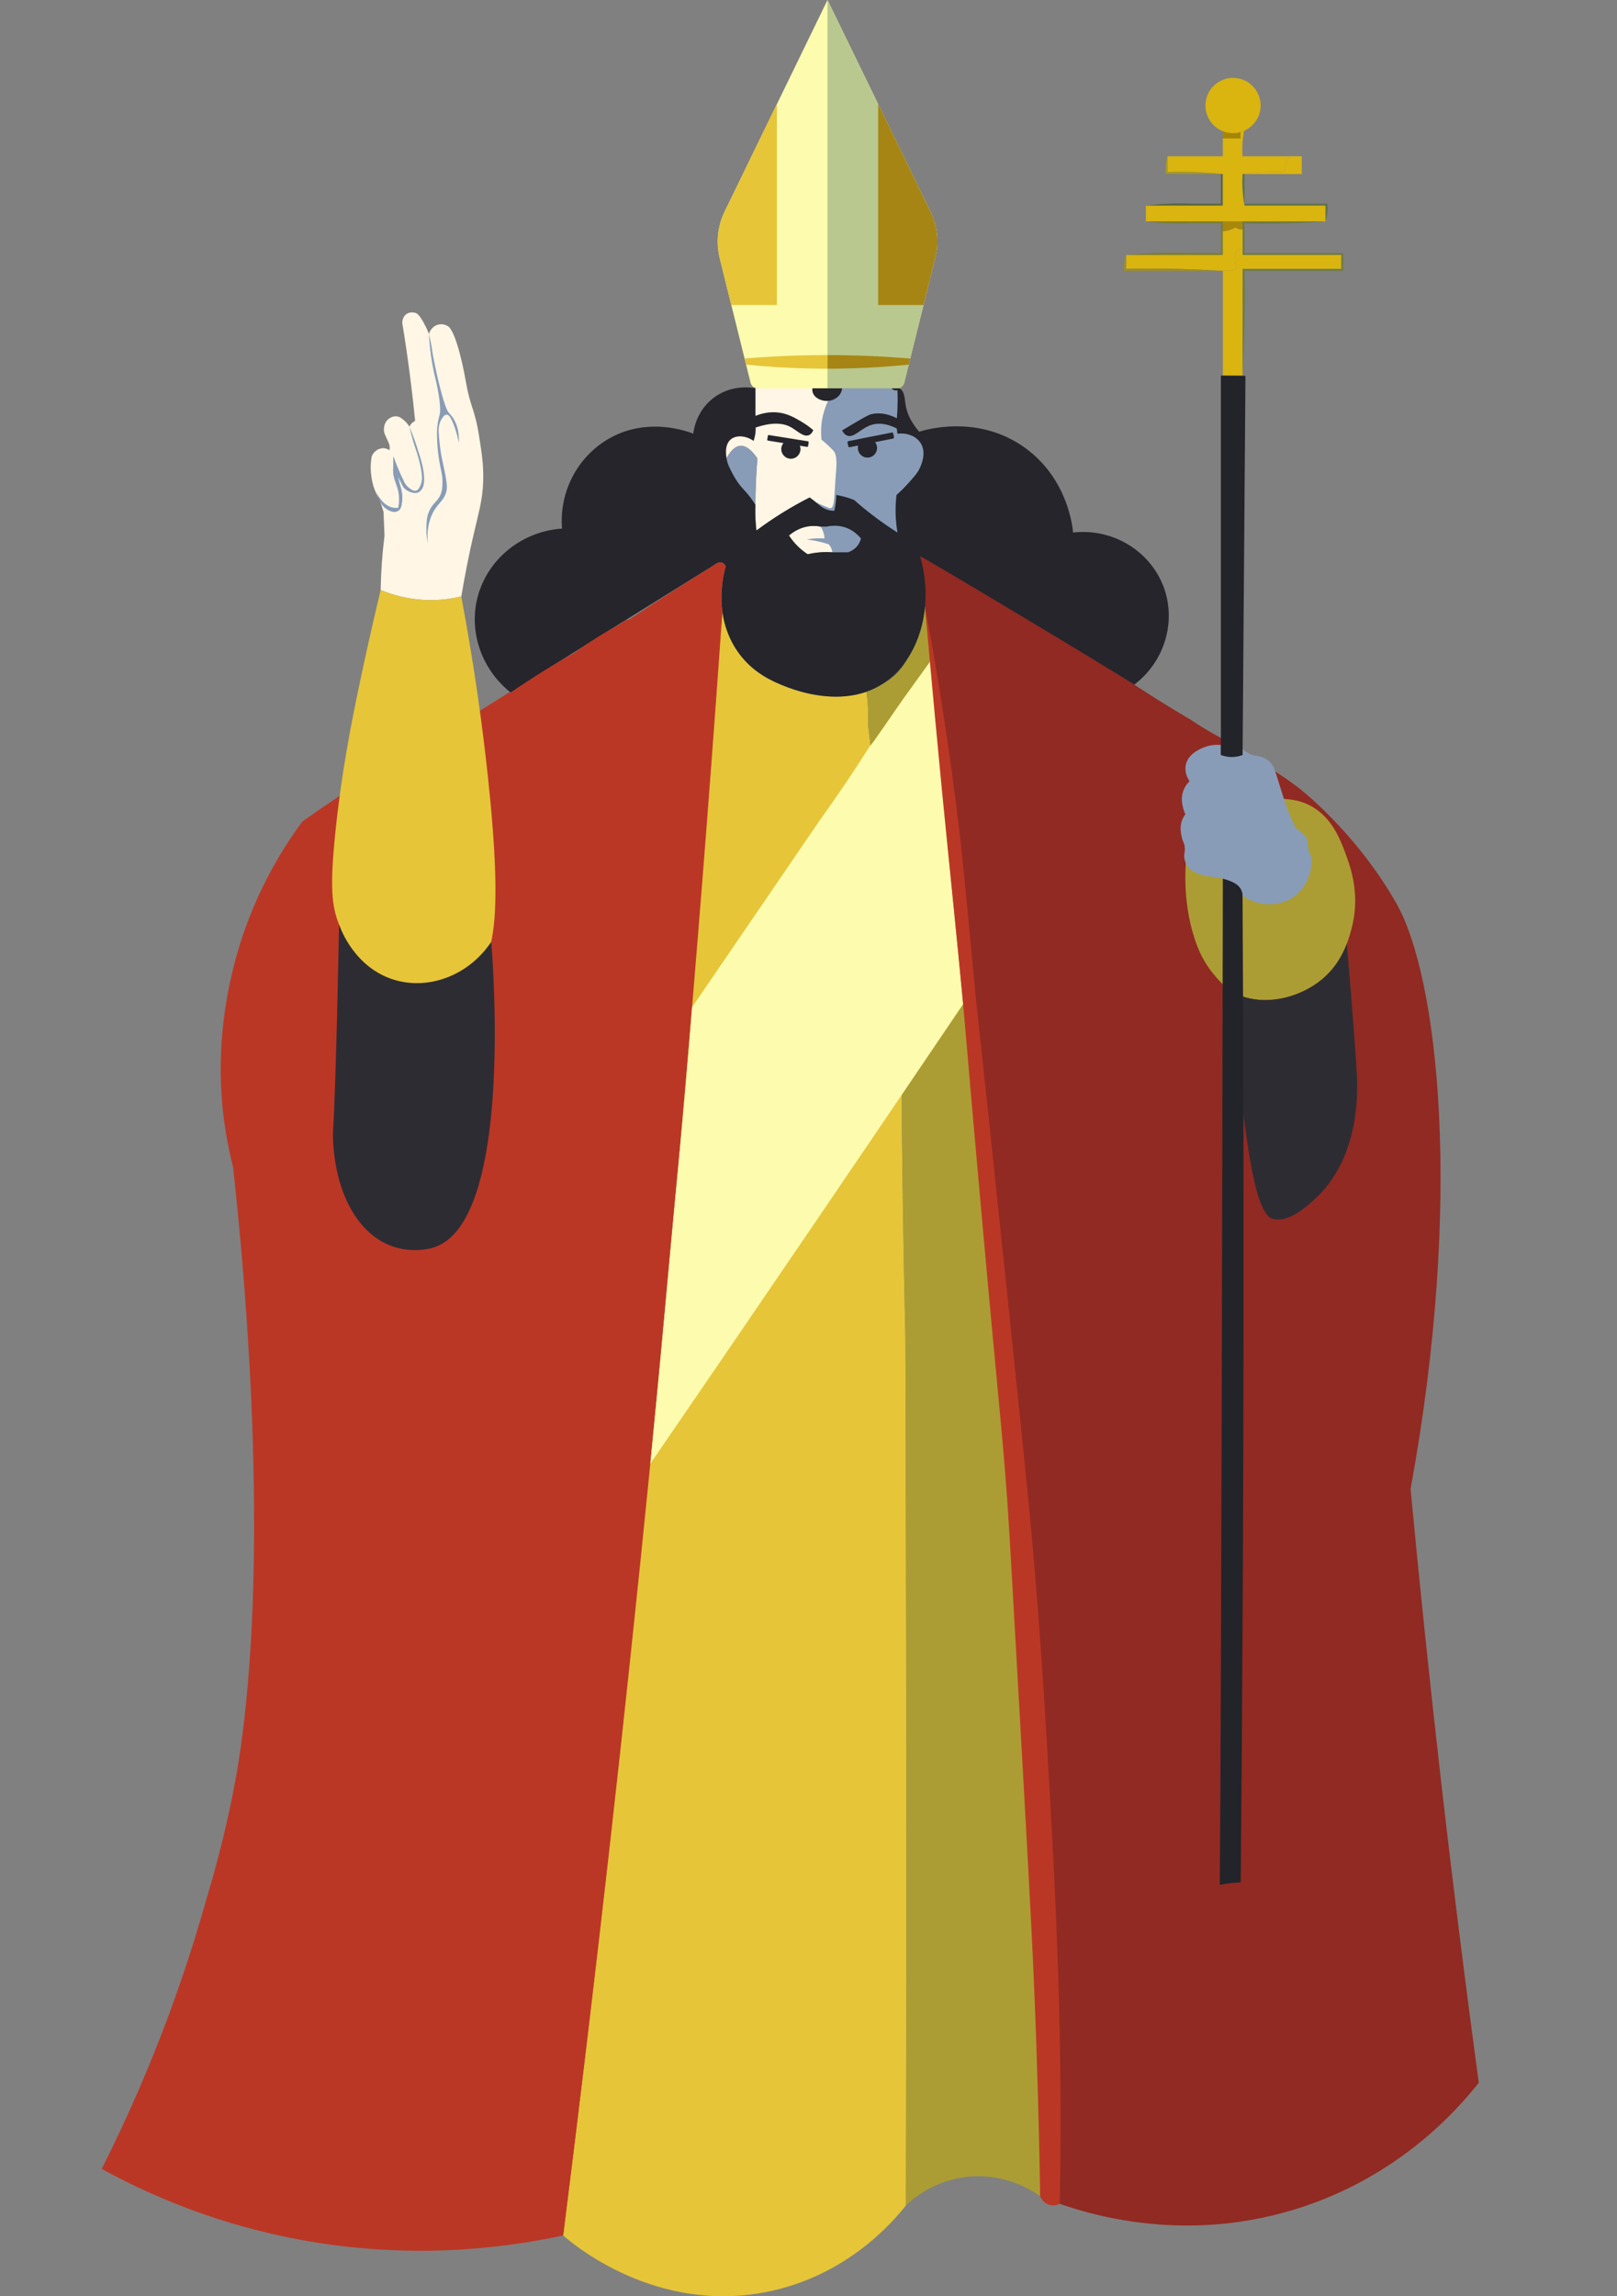 <svg width="62" height="88" viewBox="0 0 62 88" fill="none" xmlns="http://www.w3.org/2000/svg">
<rect x="0" y="0" width="62" height="88" fill="#808080" stroke="none"/>
<path fill-rule="evenodd" clip-rule="evenodd" d="M56.7 79.817C55.894 80.841 53.619 83.45 49.653 84.669C44.935 86.121 40.99 84.632 39.883 84.169V84.169L39.883 84.169C39.998 76.404 38.306 52.9 38.272 52.443C38.218 51.854 38.163 51.266 38.107 50.678C38.067 50.245 38.026 49.812 37.984 49.379C37.962 49.146 37.94 48.912 37.917 48.679C37.908 48.581 37.899 48.483 37.889 48.386C37.874 48.233 37.859 48.081 37.845 47.929C37.81 47.572 37.776 47.216 37.74 46.86C37.727 46.726 37.714 46.592 37.701 46.458C37.701 46.456 37.701 46.454 37.7 46.453C37.699 46.444 37.699 46.435 37.698 46.426C37.664 46.08 37.629 45.734 37.595 45.388C37.59 45.34 37.585 45.291 37.581 45.243C37.581 45.242 37.581 45.24 37.58 45.239C37.407 43.434 37.234 41.628 37.06 39.823C36.99 39.093 36.92 38.363 36.85 37.634C36.536 34.356 36.221 31.079 35.906 27.802C35.906 27.798 35.905 27.789 35.904 27.779C35.903 27.771 35.902 27.765 35.902 27.757C35.899 27.729 35.895 27.693 35.893 27.666C35.893 27.665 35.892 27.663 35.892 27.661C35.892 27.655 35.892 27.65 35.891 27.646C35.89 27.639 35.89 27.634 35.889 27.631V27.63C35.789 26.591 35.69 25.552 35.59 24.513C35.572 24.323 35.554 24.133 35.535 23.942C35.535 23.937 35.534 23.932 35.534 23.927C35.533 23.924 35.533 23.919 35.533 23.916C35.532 23.911 35.532 23.906 35.531 23.901C35.525 23.833 35.519 23.765 35.512 23.697V23.695C35.512 23.694 35.512 23.692 35.511 23.69C35.511 23.688 35.511 23.686 35.511 23.684C35.506 23.635 35.502 23.586 35.497 23.537C35.496 23.531 35.496 23.525 35.495 23.518C35.494 23.513 35.494 23.508 35.493 23.502C35.485 23.418 35.477 23.335 35.469 23.252C35.469 23.252 35.469 23.25 35.469 23.249C35.407 22.605 35.346 21.961 35.284 21.317C35.767 21.389 36.184 21.591 36.532 21.923C37.106 22.219 37.661 22.547 38.197 22.908C38.882 23.3 39.537 23.73 40.164 24.195C41.288 24.849 42.398 25.53 43.493 26.24C44.066 26.617 44.647 26.982 45.236 27.335C45.386 27.426 45.536 27.515 45.687 27.603C45.821 27.693 45.956 27.781 46.093 27.866C46.331 28.013 46.574 28.153 46.822 28.285C47.154 28.508 47.487 28.731 47.82 28.954C47.82 28.955 47.821 28.955 47.821 28.955C48.339 29.219 49.027 29.614 49.773 30.178C49.773 30.178 51.931 31.812 53.527 34.595C55.145 37.413 56.122 45.958 54.085 57.063C54.424 60.655 54.803 64.305 55.226 68.011C55.684 72.022 56.177 75.958 56.701 79.817H56.7Z" fill="#912A22"/>
<path fill-rule="evenodd" clip-rule="evenodd" d="M34.782 25.272C34.77 25.291 34.759 25.31 34.748 25.329C34.739 25.344 34.73 25.359 34.721 25.374C34.719 25.376 34.718 25.377 34.717 25.379C34.705 25.399 34.692 25.418 34.679 25.437C34.67 25.451 34.66 25.465 34.651 25.478C34.647 25.484 34.643 25.489 34.639 25.495C34.636 25.5 34.633 25.505 34.629 25.51C34.627 25.512 34.625 25.515 34.623 25.517C34.62 25.521 34.618 25.524 34.616 25.527C34.611 25.534 34.607 25.54 34.602 25.546C34.599 25.549 34.597 25.553 34.594 25.556C34.583 25.571 34.571 25.586 34.559 25.601C34.559 25.601 34.558 25.602 34.558 25.602C34.547 25.616 34.535 25.63 34.524 25.644C34.516 25.653 34.508 25.663 34.499 25.672C34.488 25.686 34.476 25.699 34.464 25.712C34.454 25.723 34.444 25.735 34.433 25.746C34.423 25.757 34.413 25.768 34.402 25.778C34.361 25.822 34.316 25.865 34.27 25.905C34.248 25.924 34.224 25.945 34.201 25.964C34.177 25.984 34.153 26.002 34.129 26.021C34.08 26.06 34.029 26.096 33.977 26.13C33.95 26.148 33.924 26.165 33.897 26.182C33.878 26.194 33.859 26.205 33.839 26.217C33.825 26.226 33.81 26.235 33.794 26.242C33.773 26.255 33.751 26.267 33.728 26.279C34.068 26.082 34.366 25.817 34.616 25.5C34.655 25.451 34.692 25.401 34.728 25.35C34.746 25.324 34.764 25.298 34.782 25.271V25.272Z" fill="#25252B"/>
<path fill-rule="evenodd" clip-rule="evenodd" d="M34.736 84.519C34.257 85.127 32.467 87.247 29.338 87.846C25.113 88.655 21.987 86.015 21.592 85.67C21.682 84.866 25.387 50.445 25.41 50.247C25.41 50.247 25.674 46.914 25.713 46.536V46.233C25.841 45.075 25.941 43.913 26.015 42.75C26.003 42.675 26.027 42.624 26.091 42.598C26.1 42.132 26.119 41.666 26.151 41.202C26.192 40.586 26.244 40.276 26.318 39.493C26.351 39.147 26.468 37.765 26.469 37.751C26.889 32.998 27.299 28.223 27.7 23.427C27.749 23.805 27.858 24.213 28.069 24.613C28.151 24.769 28.248 24.925 28.364 25.078C28.93 25.825 29.664 26.128 30.075 26.291C30.14 26.317 30.271 26.369 30.454 26.429C31.044 26.621 32.163 26.882 33.222 26.511C33.282 26.914 33.301 27.328 33.279 27.755C33.529 29.693 33.758 31.683 33.961 33.724C34.215 36.272 34.414 38.752 34.565 41.158V41.159C34.587 44.542 34.638 47.925 34.716 51.307V51.383C34.72 52.448 34.725 54.37 34.728 55.435C34.754 65.129 34.756 74.824 34.736 84.519Z" fill="#E6C539"/>
<path fill-rule="evenodd" clip-rule="evenodd" d="M39.883 84.169C39.883 84.169 39.883 84.169 39.883 84.169C39.625 83.982 38.587 83.279 37.135 83.418C35.819 83.545 34.983 84.283 34.735 84.519C34.756 74.823 34.753 65.129 34.728 55.435C34.725 54.37 34.72 52.447 34.716 51.383V51.307C34.638 47.925 34.587 44.542 34.565 41.159V41.158C34.414 38.751 34.215 36.271 33.961 33.724C33.758 31.683 33.529 29.693 33.279 27.754C33.3 27.328 33.281 26.914 33.222 26.511C33.289 26.488 33.356 26.461 33.423 26.432C33.517 26.391 33.611 26.344 33.705 26.291C33.711 26.288 33.718 26.284 33.725 26.28C33.726 26.279 33.727 26.279 33.728 26.279C33.751 26.267 33.773 26.255 33.794 26.242C33.809 26.235 33.824 26.225 33.839 26.216C33.858 26.206 33.877 26.194 33.896 26.182C33.923 26.166 33.95 26.148 33.976 26.13C34.029 26.096 34.08 26.059 34.128 26.021C34.152 26.003 34.177 25.984 34.2 25.963C34.224 25.944 34.247 25.925 34.27 25.904C34.316 25.864 34.36 25.822 34.401 25.778C34.412 25.767 34.422 25.756 34.433 25.746C34.443 25.735 34.453 25.723 34.463 25.712C34.475 25.699 34.487 25.685 34.499 25.672C34.507 25.663 34.515 25.653 34.523 25.643C34.535 25.63 34.546 25.616 34.557 25.602C34.558 25.601 34.558 25.601 34.558 25.6C34.571 25.586 34.582 25.571 34.594 25.556C34.596 25.553 34.597 25.551 34.599 25.549C34.599 25.549 34.599 25.548 34.601 25.546C34.604 25.542 34.609 25.536 34.615 25.527C34.617 25.524 34.62 25.521 34.623 25.517C34.624 25.515 34.626 25.512 34.628 25.509C34.632 25.505 34.635 25.5 34.639 25.495C34.643 25.489 34.647 25.483 34.65 25.478C34.675 25.444 34.698 25.409 34.72 25.373C34.73 25.358 34.739 25.343 34.748 25.328C34.759 25.31 34.77 25.291 34.781 25.271C35.128 24.754 35.359 24.124 35.448 23.436C35.456 23.377 35.463 23.316 35.469 23.256C35.481 23.387 35.489 23.46 35.493 23.502C35.493 23.508 35.494 23.514 35.495 23.518C35.495 23.524 35.496 23.531 35.497 23.537C35.502 23.586 35.506 23.635 35.511 23.684C35.511 23.686 35.511 23.688 35.511 23.69C35.511 23.691 35.511 23.693 35.511 23.694C35.511 23.695 35.511 23.695 35.512 23.695V23.697C35.518 23.765 35.525 23.833 35.531 23.901C35.532 23.906 35.532 23.911 35.532 23.916C35.533 23.919 35.533 23.923 35.533 23.927C35.534 23.932 35.535 23.937 35.535 23.942C35.553 24.133 35.572 24.323 35.59 24.513C35.69 25.552 35.789 26.591 35.889 27.63V27.631C35.89 27.634 35.89 27.639 35.891 27.646C35.891 27.65 35.892 27.655 35.892 27.661C35.892 27.663 35.893 27.664 35.893 27.666C35.895 27.693 35.899 27.728 35.901 27.757C35.902 27.764 35.903 27.771 35.904 27.778C35.904 27.789 35.905 27.797 35.906 27.801C36.221 31.079 36.535 34.356 36.85 37.634C36.92 38.363 36.99 39.093 37.06 39.822C37.234 41.628 37.407 43.433 37.58 45.239C37.58 45.24 37.58 45.241 37.58 45.242C37.585 45.291 37.59 45.339 37.594 45.388C37.61 45.57 37.63 45.775 37.653 46.001C37.654 46.002 37.654 46.004 37.654 46.006C37.859 48.151 38.065 50.297 38.272 52.443C38.306 52.9 38.356 53.354 38.423 53.806V53.958C38.467 54.284 38.492 54.612 38.498 54.942C38.614 55.48 38.664 56.036 38.65 56.608C38.697 57.083 38.945 59.592 39.012 60.351C39.728 68.459 39.997 76.404 39.883 84.169H39.883Z" fill="#AB9D34"/>
<path fill-rule="evenodd" clip-rule="evenodd" d="M34.716 25.375C34.726 25.36 34.736 25.344 34.745 25.328C34.737 25.342 34.728 25.356 34.719 25.37C34.718 25.372 34.717 25.374 34.716 25.375Z" fill="#AB9D34"/>
<path fill-rule="evenodd" clip-rule="evenodd" d="M34.679 25.434C34.69 25.417 34.702 25.399 34.714 25.38C34.703 25.398 34.691 25.416 34.679 25.434Z" fill="#AB9D34"/>
<path fill-rule="evenodd" clip-rule="evenodd" d="M35.47 23.254C35.47 23.254 35.47 23.256 35.47 23.256C35.464 23.317 35.458 23.377 35.45 23.437C35.36 24.124 35.13 24.754 34.782 25.271C34.881 25.098 35.165 24.328 35.47 23.254Z" fill="#AB9D34"/>
<path fill-rule="evenodd" clip-rule="evenodd" d="M31.291 19.253C31.286 19.25 31.236 19.21 31.168 19.159C31.127 19.128 31.086 19.096 31.045 19.065C30.703 19.238 30.339 19.441 29.96 19.678C29.61 19.897 29.291 20.118 29.003 20.332C28.965 20.005 28.952 19.677 28.965 19.348C28.967 18.763 28.992 18.169 29.041 17.568C28.592 16.91 28.188 16.923 27.83 17.606C27.74 16.767 28.092 16.514 28.89 16.849C28.963 16.679 28.989 16.502 28.965 16.319C28.994 16.298 29.307 15.804 28.965 15.94V14.88H31.159C31.156 14.913 32.584 15.735 32.538 16.05C32.504 16.294 32.261 16.512 31.948 16.542C31.944 16.62 31.948 16.722 31.982 16.835C32.074 17.144 32.316 17.307 32.398 17.356C32.395 19.38 32.242 19.859 32.09 19.878C31.926 19.899 31.51 19.42 31.29 19.253L31.291 19.253Z" fill="#FFF6E5"/>
<path fill-rule="evenodd" clip-rule="evenodd" d="M35.32 17.986C35.251 18.185 35.236 18.16 34.999 18.681C34.832 19.05 34.783 19.186 34.757 19.264C34.692 19.455 34.639 19.61 34.616 19.81C34.574 20.164 34.671 20.266 34.652 20.468C34.607 20.946 33.978 21.314 33.557 21.442C32.739 21.69 32.032 21.243 31.915 21.166C31.91 21.125 31.897 21.068 31.869 21.005C31.839 20.941 31.804 20.893 31.776 20.862C31.635 20.829 31.492 20.796 31.348 20.764C31.208 20.733 31.069 20.703 30.932 20.674C31.157 20.637 31.384 20.624 31.613 20.637C31.605 20.47 31.554 20.319 31.462 20.182C31.498 20.111 31.544 19.995 31.547 19.848C31.552 19.518 31.333 19.297 31.286 19.252C31.38 19.296 31.514 19.357 31.678 19.423C31.813 19.478 31.831 19.481 31.852 19.476C31.99 19.439 31.983 19.107 32.03 18.428C32.073 17.826 32.123 17.457 31.946 17.262C31.929 17.243 31.849 17.16 31.746 17.064C31.647 16.971 31.56 16.899 31.499 16.85C31.475 16.628 31.467 16.308 31.551 15.937C31.607 15.694 31.688 15.491 31.764 15.335C31.96 15.2 32.137 15.049 32.294 14.881H34.185C34.239 14.949 34.315 14.975 34.412 14.956C34.652 15.491 34.893 16.026 35.133 16.562C35.388 16.85 35.44 17.125 35.454 17.245C35.485 17.51 35.413 17.718 35.32 17.986V17.986Z" fill="#889CB7"/>
<path fill-rule="evenodd" clip-rule="evenodd" d="M29.041 17.568C28.991 18.169 28.967 18.762 28.965 19.348C28.799 19.067 28.584 18.815 28.322 18.591C28.138 18.269 27.974 17.941 27.83 17.606C28.188 16.923 28.592 16.91 29.041 17.568Z" fill="#889CB7"/>
<path fill-rule="evenodd" clip-rule="evenodd" d="M31.916 21.165C31.593 21.142 31.279 21.168 30.971 21.241C30.683 21.054 30.443 20.814 30.252 20.521C30.621 20.215 31.024 20.102 31.463 20.18C31.556 20.317 31.606 20.468 31.614 20.635C31.386 20.622 31.159 20.635 30.933 20.673C31.075 20.691 31.23 20.716 31.395 20.755C31.533 20.786 31.661 20.823 31.777 20.86C31.806 20.892 31.842 20.941 31.871 21.007C31.899 21.069 31.911 21.124 31.917 21.165H31.916Z" fill="#FFF6E5"/>
<path fill-rule="evenodd" clip-rule="evenodd" d="M44.65 22.589C44.168 21.158 42.703 20.231 41.145 20.408C41.118 20.129 40.916 18.338 39.316 17.173C37.5 15.851 35.453 16.478 35.244 16.546C34.885 16.131 34.764 15.771 34.722 15.512C34.685 15.283 34.688 15.001 34.507 14.895C34.401 14.833 34.275 14.854 34.185 14.88C34.197 14.896 34.22 14.921 34.255 14.939C34.298 14.961 34.351 14.967 34.411 14.956C34.416 15.086 34.419 15.221 34.418 15.361C34.417 15.596 34.406 15.82 34.389 16.03C34.167 15.915 33.808 15.783 33.417 15.871C33.283 15.901 33.069 16.034 32.644 16.283C32.495 16.371 32.372 16.445 32.29 16.495C32.325 16.566 32.387 16.659 32.49 16.696C32.762 16.793 33.014 16.391 33.453 16.272C33.657 16.217 33.959 16.208 34.382 16.417C34.392 16.485 34.401 16.554 34.411 16.622C34.772 16.577 35.118 16.706 35.293 16.97C35.536 17.336 35.334 17.79 35.27 17.934C35.191 18.109 35.08 18.234 34.858 18.485C34.668 18.699 34.495 18.862 34.374 18.97C34.317 19.453 34.33 19.933 34.411 20.408C33.827 20.039 33.273 19.623 32.747 19.159C32.525 19.072 32.298 19.009 32.066 18.97C32.065 19.021 32.062 19.072 32.058 19.123C32.054 19.174 32.049 19.224 32.043 19.275C32.037 19.325 32.029 19.376 32.02 19.426C32.011 19.476 32.002 19.526 31.99 19.575C31.933 19.576 31.851 19.572 31.756 19.545C31.718 19.534 31.666 19.517 31.601 19.484C31.477 19.421 31.417 19.358 31.289 19.253C31.232 19.206 31.149 19.14 31.044 19.065C30.702 19.239 30.337 19.441 29.959 19.678C29.608 19.897 29.29 20.118 29.002 20.332C28.964 20.006 28.951 19.678 28.964 19.348C28.907 19.256 28.813 19.112 28.679 18.948C28.527 18.762 28.476 18.735 28.345 18.561C28.299 18.501 28.178 18.336 28.06 18.103C27.963 17.912 27.904 17.797 27.873 17.643C27.847 17.519 27.752 17.062 28.02 16.839C28.226 16.668 28.591 16.684 28.895 16.897C28.924 16.81 28.953 16.7 28.965 16.571C28.972 16.504 28.973 16.442 28.971 16.386C29.684 16.143 30.094 16.239 30.338 16.378C30.564 16.506 30.804 16.76 31.011 16.679C31.104 16.642 31.155 16.551 31.184 16.484C31.073 16.39 30.913 16.266 30.704 16.145C30.472 16.01 30.226 15.866 29.894 15.816C29.514 15.759 29.185 15.849 28.964 15.94V14.88C28.952 14.877 28.933 14.873 28.907 14.87C28.684 14.834 27.978 14.77 27.346 15.259C26.693 15.764 26.596 16.489 26.581 16.621C26.463 16.571 24.71 15.863 23.11 16.959C22.041 17.692 21.445 18.953 21.55 20.257C19.956 20.367 18.63 21.488 18.289 22.979C17.989 24.288 18.496 25.681 19.583 26.542C20.361 26.001 26.278 22.341 27.376 21.658C27.562 21.505 27.714 21.517 27.829 21.695C27.791 21.822 27.583 22.548 27.698 23.426C27.747 23.805 27.857 24.212 28.067 24.612C28.149 24.769 28.246 24.925 28.362 25.077C28.928 25.824 29.662 26.127 30.073 26.29C30.138 26.316 30.27 26.368 30.453 26.428C31.043 26.62 32.162 26.881 33.22 26.511C33.287 26.487 33.354 26.46 33.421 26.432C33.516 26.391 33.61 26.344 33.703 26.291C33.709 26.287 33.716 26.283 33.723 26.279C33.724 26.279 33.726 26.278 33.726 26.278C34.065 26.081 34.364 25.816 34.614 25.499C34.652 25.45 34.69 25.4 34.726 25.349C34.744 25.323 34.762 25.297 34.779 25.271C35.127 24.753 35.358 24.123 35.447 23.436C35.455 23.376 35.462 23.316 35.467 23.255C35.467 23.254 35.467 23.252 35.467 23.251C35.524 22.634 35.468 21.977 35.282 21.317C35.505 21.41 42.396 25.53 43.49 26.239C44.627 25.378 45.09 23.896 44.65 22.588V22.589ZM32.52 21.166H31.915C31.592 21.143 31.277 21.169 30.969 21.241C30.681 21.054 30.442 20.815 30.25 20.522C30.619 20.216 31.023 20.102 31.461 20.181H31.688C32.222 20.076 32.663 20.227 33.012 20.636C32.949 20.889 32.785 21.066 32.52 21.166Z" fill="#25252B"/>
<path d="M30.977 16.912L29.481 16.673C29.462 16.669 29.444 16.683 29.441 16.702L29.418 16.846C29.415 16.865 29.428 16.883 29.447 16.886L30.943 17.126C30.962 17.129 30.981 17.116 30.984 17.096L31.007 16.953C31.01 16.933 30.997 16.915 30.977 16.912Z" fill="#25252B"/>
<path d="M32.533 16.905L34.194 16.575C34.219 16.57 34.244 16.586 34.249 16.611L34.277 16.753C34.282 16.779 34.266 16.803 34.24 16.808L32.579 17.138C32.554 17.143 32.529 17.127 32.525 17.102L32.496 16.96C32.491 16.935 32.508 16.91 32.533 16.905Z" fill="#25252B"/>
<path fill-rule="evenodd" clip-rule="evenodd" d="M30.693 17.212C30.693 17.416 30.528 17.581 30.325 17.581C30.121 17.581 29.956 17.416 29.956 17.212C29.956 17.008 30.121 16.843 30.325 16.843C30.528 16.843 30.693 17.008 30.693 17.212Z" fill="#25252B"/>
<path fill-rule="evenodd" clip-rule="evenodd" d="M33.629 17.168C33.629 17.372 33.464 17.537 33.26 17.537C33.057 17.537 32.892 17.372 32.892 17.168C32.892 16.964 33.057 16.799 33.26 16.799C33.464 16.799 33.629 16.964 33.629 17.168Z" fill="#25252B"/>
<path fill-rule="evenodd" clip-rule="evenodd" d="M31.151 14.877C31.145 14.921 31.142 14.982 31.164 15.046C31.234 15.262 31.514 15.383 31.75 15.365C31.944 15.351 32.151 15.239 32.243 15.049C32.275 14.983 32.286 14.921 32.289 14.88" fill="#25252B"/>
<path fill-rule="evenodd" clip-rule="evenodd" d="M35.51 23.671C35.51 23.676 35.51 23.681 35.511 23.685C35.506 23.636 35.501 23.587 35.496 23.538C35.5 23.573 35.503 23.607 35.507 23.642C35.507 23.646 35.509 23.656 35.51 23.671Z" fill="#AB9D34"/>
<path fill-rule="evenodd" clip-rule="evenodd" d="M35.549 23.855C35.543 23.87 35.537 23.886 35.532 23.901C35.526 23.833 35.519 23.765 35.513 23.697C35.525 23.75 35.537 23.802 35.549 23.855Z" fill="#AB9D34"/>
<path fill-rule="evenodd" clip-rule="evenodd" d="M27.699 23.427C26.934 34.385 26.008 45.328 24.919 56.255C23.941 66.073 22.831 75.878 21.592 85.67C19.33 86.159 15.547 86.665 11.047 85.745C8.003 85.123 5.589 84.045 3.9 83.119C5.179 80.582 6.726 77.051 7.948 72.663C7.948 72.663 8.831 69.856 9.241 66.89C10.384 58.621 9.267 47.717 8.934 44.71C8.861 44.428 8.771 44.043 8.69 43.583C7.996 39.657 9.07 36.427 9.547 35.195C9.922 34.23 10.544 32.905 11.595 31.48C12.055 31.155 12.531 30.827 13.024 30.499H13.025C13.59 30.122 14.176 29.745 14.785 29.368C15.782 28.752 16.754 28.191 17.693 27.679L17.716 27.664L18.4 27.237L19.509 26.543H19.584C20.363 26.002 21.17 25.497 22.005 25.028C22.583 24.613 23.188 24.234 23.821 23.892C23.898 23.804 23.999 23.753 24.124 23.741C25.195 23.037 26.279 22.342 27.377 21.659C27.564 21.506 27.715 21.518 27.831 21.696C27.793 21.823 27.584 22.549 27.699 23.427Z" fill="#BB3725"/>
<path fill-rule="evenodd" clip-rule="evenodd" d="M17.687 22.858C17.34 22.942 16.86 23.019 16.288 22.992C15.553 22.958 14.97 22.767 14.595 22.61C14.608 21.911 14.658 21.215 14.743 20.523C14.73 20.22 14.718 19.917 14.705 19.614C14.694 19.578 14.682 19.541 14.671 19.505C14.631 19.378 14.59 19.253 14.549 19.129C14.57 19.195 14.639 19.384 14.831 19.512C14.927 19.575 15.02 19.602 15.083 19.613C15.249 19.625 15.35 19.549 15.386 19.386C15.443 19.13 15.431 18.877 15.348 18.629C15.294 18.49 15.222 18.284 15.264 18.261C15.279 18.252 15.326 18.259 15.5 18.477C15.455 18.389 15.411 18.298 15.368 18.204C15.262 17.972 15.167 17.735 15.084 17.493C15.08 17.584 15.079 17.68 15.081 17.781C15.083 17.884 15.089 17.982 15.096 18.075C15.187 18.24 15.326 18.546 15.335 18.948C15.339 19.154 15.308 19.329 15.273 19.462C15.229 19.472 15.162 19.482 15.083 19.471C15.05 19.466 14.975 19.451 14.848 19.373C14.771 19.326 14.664 19.249 14.554 19.125C14.538 19.068 14.528 19.04 14.522 19.041C14.518 19.041 14.516 19.055 14.517 19.083C14.443 18.959 14.393 18.843 14.357 18.747C14.29 18.564 14.265 18.416 14.248 18.316C14.217 18.128 14.214 17.983 14.214 17.947C14.212 17.826 14.22 17.671 14.252 17.493C14.254 17.49 14.255 17.485 14.257 17.48C14.259 17.476 14.26 17.472 14.263 17.466C14.328 17.313 14.476 17.234 14.476 17.234C14.512 17.215 14.636 17.151 14.787 17.187C14.854 17.203 14.903 17.233 14.933 17.255C14.938 17.233 14.944 17.199 14.944 17.157C14.944 17.022 14.886 16.939 14.808 16.763C14.759 16.653 14.735 16.599 14.727 16.553C14.724 16.539 14.676 16.241 14.889 16.063C14.912 16.044 15.05 15.932 15.226 15.958C15.33 15.973 15.398 16.03 15.484 16.101C15.591 16.19 15.659 16.284 15.699 16.349C15.714 16.317 15.74 16.27 15.785 16.225C15.833 16.174 15.883 16.146 15.917 16.13C15.793 14.877 15.629 13.627 15.425 12.381C15.425 12.369 15.415 12.152 15.589 12.033C15.753 11.921 15.938 11.995 15.955 12.002C15.993 12.018 16.077 12.061 16.247 12.371C16.305 12.475 16.377 12.618 16.446 12.797C16.457 12.763 16.525 12.553 16.73 12.465C16.846 12.415 16.954 12.426 16.974 12.428C16.974 12.428 17.072 12.44 17.165 12.494C17.529 12.708 17.846 14.539 17.846 14.539C18.05 15.718 18.198 15.59 18.385 16.808C18.478 17.417 18.544 17.851 18.527 18.439C18.504 19.183 18.366 19.57 18.12 20.658C18.002 21.178 17.843 21.929 17.688 22.857L17.687 22.858Z" fill="#FFF6E5"/>
<path fill-rule="evenodd" clip-rule="evenodd" d="M16.445 12.798C16.457 12.844 16.474 12.914 16.492 12.998C16.547 13.252 16.572 13.444 16.58 13.502C16.611 13.723 16.634 13.773 16.763 14.407C16.763 14.407 17.028 15.58 17.192 15.796C17.278 15.909 17.308 15.917 17.38 16.031C17.584 16.357 17.606 16.713 17.59 16.97C17.518 16.578 17.414 16.302 17.333 16.125C17.28 16.01 17.218 15.894 17.13 15.89C17.043 15.886 16.972 15.997 16.939 16.049C16.808 16.254 16.817 16.48 16.82 16.537C16.85 17.129 16.945 17.573 16.945 17.573C17.096 18.268 17.172 18.616 17.116 18.831C17.01 19.24 16.76 19.274 16.553 19.744C16.373 20.154 16.377 20.553 16.407 20.826C16.375 20.684 16.344 20.487 16.348 20.25C16.352 20.035 16.355 19.834 16.445 19.614C16.6 19.233 16.842 19.21 16.935 18.82C16.958 18.724 16.96 18.653 16.964 18.524C16.973 18.221 16.917 18.094 16.85 17.706C16.784 17.321 16.767 17.038 16.76 16.856C16.748 16.573 16.76 16.432 16.764 16.384C16.788 16.134 16.839 15.96 16.856 15.894C16.947 15.54 16.699 14.523 16.699 14.523C16.599 14.126 16.487 13.552 16.445 12.799L16.445 12.798Z" fill="#889CB7"/>
<path fill-rule="evenodd" clip-rule="evenodd" d="M15.697 16.349C15.773 16.529 15.847 16.721 15.917 16.924C15.963 17.055 16.004 17.184 16.041 17.309C16.041 17.309 16.394 18.256 16.211 18.681C16.177 18.759 16.122 18.811 16.122 18.811C16.1 18.832 16.061 18.865 16.004 18.883C15.982 18.89 15.928 18.905 15.83 18.885C15.802 18.879 15.505 18.814 15.412 18.575C15.405 18.557 15.401 18.542 15.398 18.533C15.398 18.532 15.399 18.508 15.416 18.49C15.435 18.47 15.469 18.465 15.5 18.478C15.596 18.648 15.714 18.726 15.777 18.761C15.831 18.791 15.882 18.818 15.941 18.806C16.046 18.784 16.098 18.657 16.127 18.586C16.187 18.442 16.182 18.314 16.181 18.288C16.161 17.855 15.964 17.282 15.964 17.282C15.921 17.163 15.88 17.037 15.841 16.906C15.784 16.712 15.737 16.526 15.698 16.349L15.697 16.349Z" fill="#889CB7"/>
<path fill-rule="evenodd" clip-rule="evenodd" d="M14.576 19.224C14.571 19.211 14.552 19.156 14.516 19.084C14.506 19.063 14.498 19.049 14.492 19.038C14.45 18.956 14.419 18.888 14.4 18.842C14.428 18.891 14.47 18.96 14.527 19.038C14.633 19.183 14.715 19.296 14.847 19.373C14.909 19.41 15.051 19.479 15.273 19.462C15.329 19.124 15.289 18.876 15.239 18.709C15.178 18.499 15.064 18.289 15.073 18.028C15.074 17.998 15.078 17.914 15.081 17.782C15.084 17.658 15.084 17.558 15.084 17.493C15.2 17.831 15.339 18.159 15.5 18.478L15.412 18.575C15.364 18.477 15.316 18.379 15.268 18.281C15.295 18.397 15.322 18.513 15.349 18.629C15.393 18.772 15.413 18.895 15.419 18.983C15.428 19.116 15.417 19.25 15.387 19.386C15.351 19.549 15.25 19.624 15.084 19.613C15.013 19.599 14.922 19.571 14.832 19.512C14.709 19.432 14.608 19.311 14.576 19.224L14.576 19.224Z" fill="#889CB7"/>
<path fill-rule="evenodd" clip-rule="evenodd" d="M18.095 37.413C17.246 38.072 15.924 38.113 14.956 37.705C13.675 37.166 13.186 35.911 13 35.434C12.72 34.715 12.644 34.016 12.855 31.935C13.084 29.688 13.443 27.829 13.809 26.1C14.027 25.068 14.288 23.897 14.595 22.61C14.783 22.689 15.022 22.776 15.306 22.848C15.563 22.912 15.897 22.975 16.288 22.993C16.829 23.018 17.304 22.95 17.686 22.858C18.208 25.624 18.516 27.98 18.707 29.761C19.339 35.669 18.848 36.828 18.094 37.413H18.095Z" fill="#E6C539"/>
<path fill-rule="evenodd" clip-rule="evenodd" d="M18.836 36.093C18.92 37.13 19.64 46.797 16.659 47.798C16.258 47.933 15.571 47.98 14.935 47.722C13.613 47.187 12.794 45.528 12.764 43.46C12.891 41.414 12.992 35.81 13 35.434L13.001 35.434C13.053 35.585 13.605 37.115 15.152 37.561C16.485 37.945 17.992 37.362 18.836 36.093Z" fill="#2E2C33"/>
<path fill-rule="evenodd" clip-rule="evenodd" d="M36.931 38.479C35.004 41.331 33.071 44.179 31.134 47.024C29.073 50.052 27.007 53.075 24.935 56.095C24.995 55.481 25.083 54.571 25.188 53.467C25.457 50.632 25.486 50.202 25.72 47.645C25.856 46.147 26.194 42.982 26.53 38.669C26.531 38.662 26.535 38.605 26.536 38.599L31.455 31.403C32.112 30.492 32.743 29.558 33.346 28.601C33.397 28.601 34.338 27.192 34.632 26.784C34.947 26.347 35.343 25.797 35.658 25.36C35.662 25.354 35.666 25.348 35.669 25.342L35.957 28.477V28.478C35.957 28.481 35.958 28.486 35.958 28.492C35.959 28.497 35.959 28.502 35.96 28.508C35.96 28.509 35.96 28.511 35.961 28.513C35.963 28.539 35.966 28.575 35.969 28.604C35.97 28.612 35.97 28.619 35.971 28.625C35.973 28.638 35.973 28.648 35.973 28.648C35.975 28.665 36.347 32.49 36.931 38.48V38.479Z" fill="#FCFBAE"/>
<path fill-rule="evenodd" clip-rule="evenodd" d="M51.817 35.608C51.781 35.741 51.731 35.925 51.653 36.133C51.649 36.146 51.644 36.16 51.639 36.172C51.477 36.594 51.199 37.112 50.68 37.539C49.925 38.164 48.734 38.536 47.672 38.197C47.661 38.194 47.644 38.189 47.624 38.184C47.448 38.13 47.325 38.055 47.249 38.009C47.046 37.883 46.891 37.731 46.813 37.648L46.811 37.646C46.638 37.47 46.407 37.206 46.192 36.849C46.101 36.698 45.823 36.216 45.626 35.314C45.516 34.807 45.403 34.039 45.467 33.075C45.467 33.071 45.468 33.068 45.468 33.065L45.47 33.037C45.472 33.012 45.475 32.985 45.479 32.955C45.479 32.955 45.482 32.932 45.489 32.891C45.51 32.764 45.571 32.466 45.707 32.176C45.954 31.654 47.166 30.651 48.808 30.606C49.108 30.598 49.351 30.623 49.493 30.643C49.521 30.646 49.547 30.65 49.571 30.654C49.757 30.683 49.954 30.737 50.161 30.836C50.211 30.86 50.257 30.885 50.303 30.911C50.305 30.911 50.307 30.913 50.308 30.914C50.934 31.274 51.264 31.885 51.479 32.418C51.54 32.569 51.592 32.714 51.639 32.845C51.639 32.846 51.639 32.846 51.639 32.847C51.808 33.316 52.16 34.346 51.817 35.608Z" fill="#AB9D34"/>
<path fill-rule="evenodd" clip-rule="evenodd" d="M46.888 5.003H47.569V5.306H46.888V5.003Z" fill="#A68406"/>
<path fill-rule="evenodd" clip-rule="evenodd" d="M49.459 5.987H49.913V6.669H47.644C48.159 6.594 48.688 6.569 49.232 6.593C49.268 6.376 49.343 6.174 49.459 5.987Z" fill="#DAB40F"/>
<path fill-rule="evenodd" clip-rule="evenodd" d="M44.768 5.987V6.593C45.488 6.569 46.194 6.594 46.886 6.669H44.692C44.669 6.426 44.694 6.198 44.767 5.987H44.768Z" fill="#A1962D"/>
<path fill-rule="evenodd" clip-rule="evenodd" d="M46.812 6.668H46.887V7.88H43.937C44.502 7.805 45.083 7.78 45.677 7.804H46.812V6.668V6.668Z" fill="#55673F"/>
<path fill-rule="evenodd" clip-rule="evenodd" d="M47.643 6.668H47.719V7.804H50.897C50.92 8.047 50.895 8.275 50.821 8.486V7.88H47.719C47.644 7.49 47.62 7.087 47.644 6.668L47.643 6.668Z" fill="#5E734D"/>
<path fill-rule="evenodd" clip-rule="evenodd" d="M50.821 7.881V8.487H43.935V7.881H46.886V6.669C46.194 6.595 45.488 6.569 44.768 6.594V5.988H46.886V5.306H47.567V5.063C47.613 5.05 47.658 5.034 47.701 5.016C47.639 5.337 47.62 5.661 47.643 5.988H49.459C49.343 6.175 49.267 6.376 49.232 6.594C48.688 6.57 48.158 6.595 47.643 6.669C47.618 7.088 47.644 7.492 47.718 7.881H50.82H50.821Z" fill="#DAB40F"/>
<path fill-rule="evenodd" clip-rule="evenodd" d="M47.644 8.486V8.789C47.545 8.802 47.456 8.777 47.38 8.714C47.227 8.802 47.064 8.853 46.888 8.865V8.487H47.644V8.486Z" fill="#A8870B"/>
<path fill-rule="evenodd" clip-rule="evenodd" d="M43.936 8.486H46.887V9.774H43.18C43.998 9.699 44.831 9.673 45.676 9.698H46.811V8.562H45.676C45.082 8.587 44.502 8.562 43.936 8.487L43.936 8.486Z" fill="#7B7E33"/>
<path fill-rule="evenodd" clip-rule="evenodd" d="M47.644 8.486H50.821C49.801 8.562 48.767 8.587 47.719 8.562V9.698H51.502V10.379H47.719C47.744 11.731 47.719 13.068 47.644 14.393V10.304H51.427V9.774H47.644V8.486H47.644Z" fill="#6F7B44"/>
<path fill-rule="evenodd" clip-rule="evenodd" d="M47.644 8.789V9.547C47.521 9.536 47.433 9.586 47.379 9.698C47.321 9.895 47.333 10.084 47.416 10.266C47.258 10.369 47.082 10.406 46.887 10.38C45.664 10.304 44.429 10.279 43.18 10.304V9.774H46.887V8.865C47.063 8.853 47.227 8.802 47.379 8.714C47.455 8.777 47.544 8.803 47.644 8.789V8.789Z" fill="#DAB40F"/>
<path fill-rule="evenodd" clip-rule="evenodd" d="M51.427 9.774V10.304H47.644V14.393H46.888V10.38C47.082 10.406 47.259 10.368 47.417 10.266C47.334 10.084 47.321 9.895 47.38 9.698C47.433 9.586 47.522 9.536 47.644 9.546V9.773H51.427V9.774Z" fill="#DAB40F"/>
<path fill-rule="evenodd" clip-rule="evenodd" d="M46.887 10.379H43.104C43.081 10.161 43.106 9.959 43.18 9.773V10.303C44.429 10.278 45.664 10.303 46.887 10.379V10.379Z" fill="#9E8E28"/>
<path fill-rule="evenodd" clip-rule="evenodd" d="M52.031 41.279C52.064 42.023 52.078 44.462 50.384 45.98C50.046 46.282 49.382 46.878 48.787 46.707C47.967 46.471 47.701 42.267 47.568 42.188C47.557 41.595 47.556 41.005 47.564 40.418C47.565 40.312 47.567 40.206 47.569 40.1C47.571 39.941 47.575 39.782 47.58 39.623C47.584 39.496 47.587 39.369 47.592 39.241C47.596 39.116 47.601 38.992 47.606 38.868C47.615 38.641 47.626 38.414 47.639 38.187C48.709 38.545 49.917 38.171 50.68 37.54C51.199 37.112 51.477 36.595 51.639 36.173C51.643 36.183 51.938 39.585 52.031 41.279Z" fill="#2E2C33"/>
<path fill-rule="evenodd" clip-rule="evenodd" d="M48.335 4.044C48.335 4.479 48.074 4.851 47.701 5.014C47.658 5.034 47.613 5.049 47.567 5.062C47.475 5.089 47.378 5.103 47.277 5.103C46.692 5.103 46.219 4.629 46.219 4.044C46.219 3.46 46.693 2.985 47.277 2.985C47.862 2.985 48.335 3.46 48.335 4.044V4.044Z" fill="#DAB40F"/>
<path fill-rule="evenodd" clip-rule="evenodd" d="M47.572 72.138C47.416 72.144 47.248 72.158 47.069 72.182C46.965 72.197 46.864 72.214 46.77 72.232C46.834 65.361 46.888 33.542 46.887 33.48V33.477H47.643V34.31C47.673 39.769 47.685 45.227 47.681 50.686C47.674 57.836 47.638 64.987 47.572 72.138V72.138Z" fill="#22242A"/>
<path fill-rule="evenodd" clip-rule="evenodd" d="M50.291 32.872V32.947C50.293 33.033 50.298 33.849 49.647 34.339C49.086 34.761 48.274 34.764 47.644 34.33C47.644 34.282 47.637 34.211 47.606 34.134C47.491 33.847 47.133 33.742 46.886 33.673C46.482 33.56 46.297 33.627 45.897 33.467C45.777 33.418 45.669 33.362 45.577 33.255C45.558 33.233 45.461 33.117 45.42 32.931C45.376 32.729 45.449 32.677 45.424 32.45C45.403 32.268 45.355 32.29 45.306 32.056C45.276 31.912 45.237 31.712 45.305 31.487C45.344 31.358 45.406 31.262 45.45 31.205C45.416 31.134 45.376 31.032 45.349 30.905C45.326 30.794 45.288 30.613 45.343 30.397C45.401 30.167 45.534 30.014 45.61 29.94C45.548 29.846 45.412 29.61 45.463 29.329C45.54 28.907 45.98 28.718 46.13 28.654C46.414 28.532 46.673 28.537 46.811 28.551V28.933H47.644V28.706C47.797 28.842 47.939 28.909 48.041 28.946C48.041 28.946 48.042 28.946 48.043 28.946C48.328 28.967 48.513 29.058 48.636 29.154C48.877 29.34 48.878 29.537 49.258 30.704C49.308 30.855 49.412 31.171 49.6 31.562C49.635 31.636 49.666 31.696 49.686 31.735C49.73 31.766 49.792 31.813 49.862 31.873C49.984 31.978 50.046 32.03 50.089 32.106C50.154 32.22 50.123 32.286 50.152 32.464C50.167 32.561 50.203 32.703 50.292 32.871L50.291 32.872Z" fill="#889CB7"/>
<path fill-rule="evenodd" clip-rule="evenodd" d="M47.754 14.402C47.717 19.246 47.681 24.09 47.644 28.933C47.557 28.967 47.412 29.012 47.228 29.012C47.044 29.012 46.898 28.967 46.812 28.933V14.393C47.126 14.396 47.44 14.399 47.754 14.402Z" fill="#22242A"/>
<path fill-rule="evenodd" clip-rule="evenodd" d="M27.618 24.412C26.768 36.345 25.731 48.258 24.508 60.151C23.632 68.668 22.66 77.174 21.593 85.671C19.969 83.909 17.79 81.052 16.734 77.114C14.788 69.858 18.741 66.714 20.735 52.761C21.943 44.303 22.548 40.074 22.426 37.002C22.281 33.331 21.709 28.875 24.475 26.161C25.514 25.141 26.726 24.66 27.618 24.412L27.618 24.412Z" fill="#BB3725"/>
<path fill-rule="evenodd" clip-rule="evenodd" d="M29.051 14.881H34.398C34.527 14.881 34.639 14.793 34.67 14.668C35.066 13.074 35.462 11.48 35.858 9.886C36.007 9.288 35.941 8.656 35.671 8.102C34.357 5.401 33.043 2.701 31.729 0C30.414 2.704 29.099 5.408 27.784 8.111C27.515 8.665 27.449 9.295 27.596 9.893C27.99 11.484 28.384 13.076 28.778 14.667C28.809 14.793 28.922 14.88 29.051 14.88V14.881Z" fill="#FCFBAE"/>
<path fill-rule="evenodd" clip-rule="evenodd" d="M35.857 9.886C35.708 10.488 35.559 11.089 35.409 11.691C35.239 12.373 35.07 13.055 34.901 13.736C34.881 13.815 34.862 13.893 34.842 13.972C34.785 14.204 34.727 14.435 34.67 14.667C34.638 14.793 34.526 14.88 34.397 14.88H31.727V0C32.375 1.33 33.022 2.66 33.669 3.99H33.669C34.336 5.361 35.003 6.731 35.67 8.102C35.94 8.656 36.006 9.288 35.857 9.886Z" fill="#B9C88E"/>
<path fill-rule="evenodd" clip-rule="evenodd" d="M31.728 13.608V14.129H31.665C31.01 14.128 30.383 14.106 29.788 14.07C29.379 14.044 28.985 14.012 28.606 13.974C28.587 13.896 28.567 13.817 28.548 13.739C28.548 13.739 28.548 13.738 28.548 13.738C28.948 13.705 29.362 13.677 29.788 13.656C30.409 13.625 31.056 13.608 31.729 13.608H31.728Z" fill="#E6C539"/>
<path fill-rule="evenodd" clip-rule="evenodd" d="M34.902 13.739C34.882 13.817 34.863 13.896 34.843 13.974C34.467 14.012 34.076 14.044 33.67 14.069C33.055 14.107 32.407 14.129 31.729 14.129V13.608C32.402 13.609 33.05 13.627 33.67 13.658C34.087 13.679 34.49 13.707 34.881 13.739H34.902Z" fill="#A68514"/>
<path fill-rule="evenodd" clip-rule="evenodd" d="M29.786 3.988V11.689H28.04L27.595 9.891C27.447 9.293 27.513 8.663 27.782 8.11C28.45 6.736 29.118 5.362 29.786 3.988Z" fill="#E6C539"/>
<path fill-rule="evenodd" clip-rule="evenodd" d="M35.859 9.884C35.709 10.486 35.56 11.087 35.41 11.689H33.671V3.988C34.338 5.359 35.005 6.729 35.671 8.1C35.941 8.654 36.008 9.286 35.859 9.884Z" fill="#A68514"/>
<path fill-rule="evenodd" clip-rule="evenodd" d="M35.469 23.253C35.742 24.712 36.13 26.915 36.499 29.614C36.896 32.516 37.04 34.298 37.323 37.283C37.557 39.749 37.366 37.559 38.696 50.335C39.429 57.371 39.542 58.57 39.679 60.233C39.981 63.898 40.136 66.656 40.243 68.597C40.46 72.514 40.663 76.284 40.662 81.244C40.662 82.595 40.647 83.71 40.633 84.456C40.595 84.476 40.436 84.553 40.243 84.5C39.989 84.43 39.894 84.195 39.883 84.168C39.862 82.85 39.821 80.842 39.737 78.393C39.632 75.334 39.51 73.037 39.217 67.815C38.864 61.543 38.688 58.406 38.623 57.527C38.405 54.558 38.363 54.624 37.612 46.269C36.991 39.358 37.079 39.98 36.776 36.876C36.467 33.724 36.234 31.63 35.834 27.313C35.674 25.59 35.549 24.177 35.469 23.253V23.253Z" fill="#BB3725"/>
</svg>

